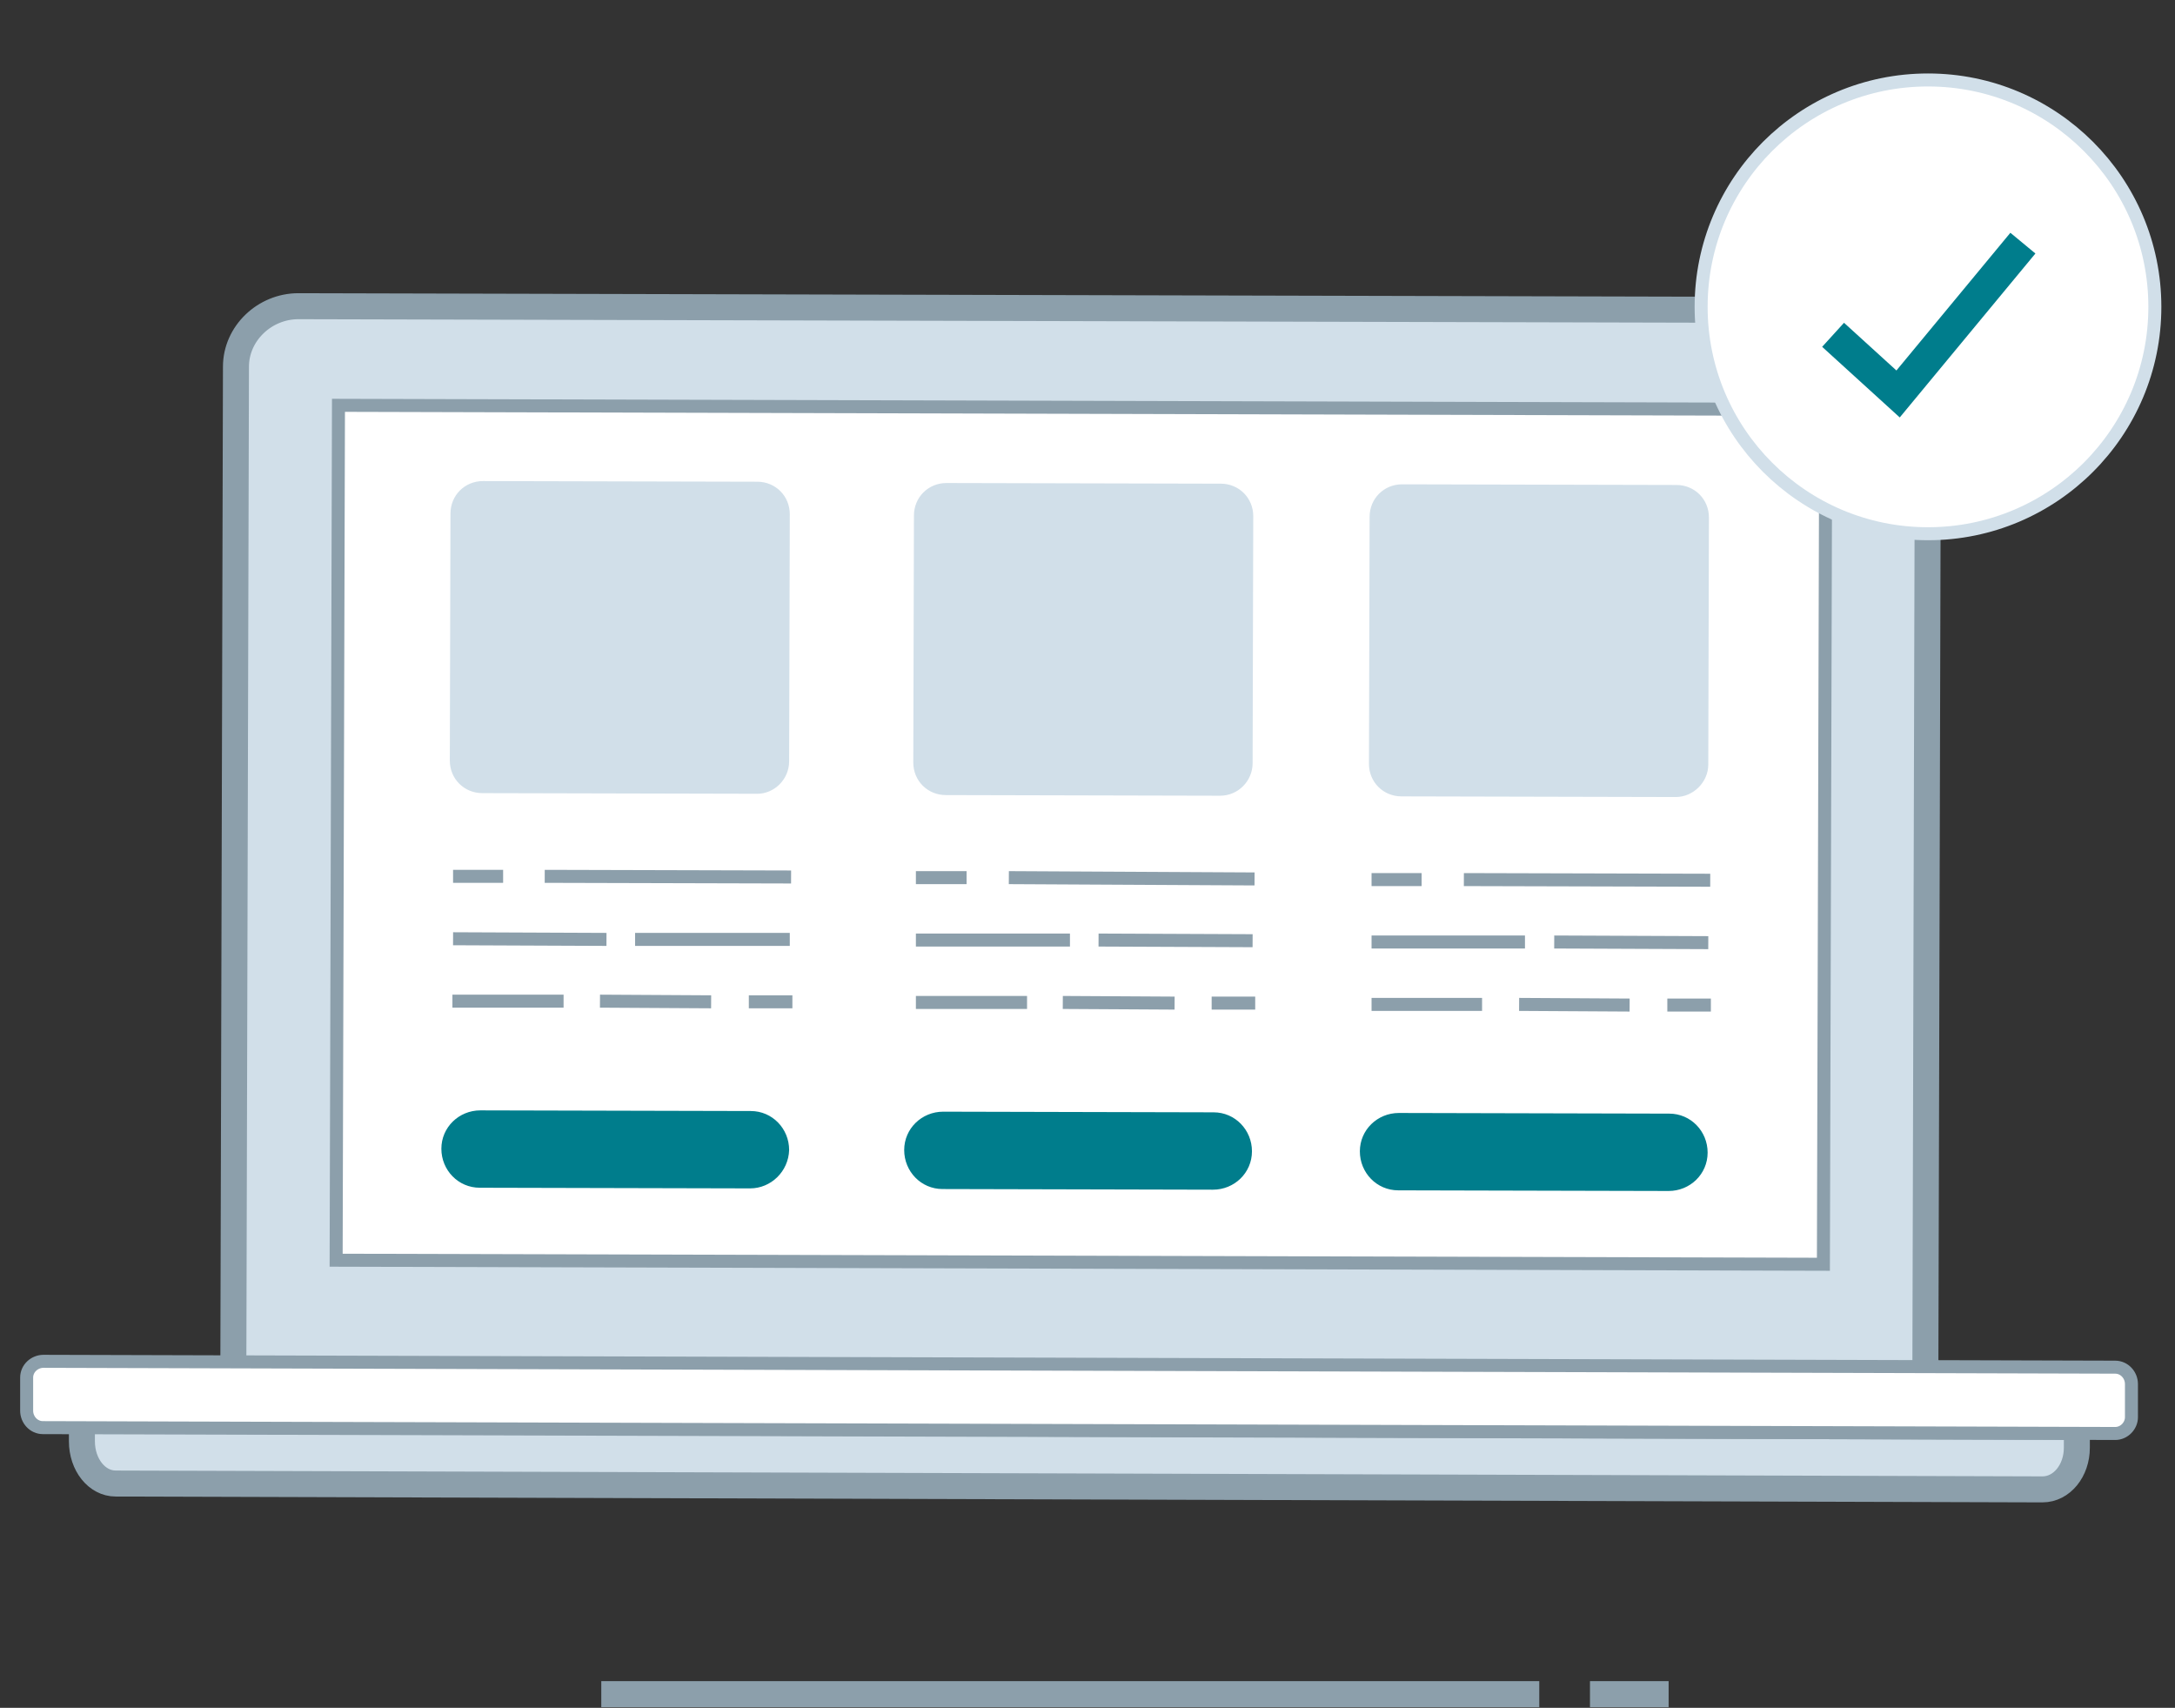 <?xml version="1.0" encoding="utf-8"?>
<!-- Generator: Adobe Illustrator 23.0.6, SVG Export Plug-In . SVG Version: 6.00 Build 0)  -->
<svg version="1.1" id="Calque_1" xmlns="http://www.w3.org/2000/svg" xmlns:xlink="http://www.w3.org/1999/xlink" x="0px" y="0px"
	 viewBox="0 0 334.6 262.7" style="enable-background:new 0 0 334.6 262.7;" xml:space="preserve">
<rect x="0" y="0" width="334.6" height="262.7" fill="#333333" stroke="none"/>
<style type="text/css">
	.st0{fill:none;}
	.st1{fill:none;stroke:#8C9FAB;stroke-width:4;stroke-miterlimit:10;}
	.st2{fill:#FFFFFF;}
	.st3{fill:#D1DFE9;stroke:#8C9FAB;stroke-width:4;stroke-miterlimit:10;}
	.st4{fill:#FFFFFF;stroke:#8C9FAB;stroke-width:2;stroke-miterlimit:10;}
	.st5{fill:#D1DFE9;}
	.st6{fill:none;stroke:#8C9FAB;stroke-width:2;stroke-miterlimit:10;}
	.st7{fill:#007D8C;}
	.st8{fill:#FFFFFF;stroke:#D1DFE9;stroke-width:2;stroke-miterlimit:10;}
	.st9{fill:none;stroke:#007D8C;stroke-width:5;stroke-miterlimit:10;}
</style>
<title>Sans titre - 2</title>
<line class="st0" x1="83.3" y1="260.6" x2="236.8" y2="260.6"/>
<line class="st0" x1="241.6" y1="260.6" x2="251.2" y2="260.6"/>
<line class="st0" x1="254.1" y1="260.6" x2="248.4" y2="260.6"/>
<line class="st1" x1="92.5" y1="260.6" x2="236.8" y2="260.6"/>
<line class="st1" x1="244.6" y1="260.6" x2="256.7" y2="260.6"/>
<circle class="st2" cx="83.2" cy="199" r="5.5"/>
<circle class="st2" cx="227.6" cy="185.7" r="5.5"/>
<line class="st0" x1="325.3" y1="243.2" x2="322.9" y2="243.2"/>
<line class="st0" x1="328.5" y1="243.2" x2="327.9" y2="243.2"/>
<path class="st3" d="M319.5,219.5v3.2c0,3.5-2.3,6.4-5.3,6.4l-296.4-0.9c-2.9,0-5.2-2.9-5.2-6.5v-3.2L319.5,219.5z"/>
<path class="st3" d="M35.9,209.5l0.4-153.1c0-5.1,4.4-9.3,9.6-9.3l241.2,0.6c5.2,0,9.5,4.2,9.5,9.3l-0.4,153.1"/>
<rect x="100.6" y="14" transform="matrix(2.730826e-03 -1 1 2.730826e-03 37.436 294.409)" class="st4" width="131.5" height="228.8"/>
<path class="st4" d="M325.4,220.5L6.6,219.6c-1.4,0-2.5-1.2-2.5-2.6v-5.1c0-1.4,1.2-2.5,2.6-2.5l318.7,0.9c1.4,0,2.5,1.2,2.5,2.6
	v5.1C327.9,219.3,326.8,220.5,325.4,220.5z"/>
<g>
	<path class="st5" d="M116.5,122.1L74.2,122c-2.8,0-5-2.2-5-5l0.1-38c0-2.8,2.2-5,5-5l42.2,0.1c2.8,0,5,2.2,5,5l-0.1,38
		C121.4,119.9,119.1,122.1,116.5,122.1z"/>
	<g>
		<g>
			<line class="st6" x1="69.6" y1="154" x2="86.7" y2="154"/>
			<line class="st6" x1="92.3" y1="154" x2="109.4" y2="154.1"/>
			<line class="st6" x1="115.2" y1="154.1" x2="121.9" y2="154.1"/>
		</g>
		<g>
			<line class="st6" x1="69.7" y1="144.4" x2="93.3" y2="144.5"/>
			<line class="st6" x1="97.7" y1="144.5" x2="121.5" y2="144.5"/>
		</g>
		<g>
			<line class="st6" x1="69.7" y1="134.8" x2="77.4" y2="134.8"/>
			<line class="st6" x1="83.8" y1="134.8" x2="121.7" y2="134.9"/>
		</g>
	</g>
	<path class="st7" d="M115.4,182.8l-41.6-0.1c-3.3,0-5.9-2.7-5.9-6l0,0c0-3.3,2.7-5.9,6-5.9l41.6,0.1c3.3,0,5.9,2.7,5.9,6l0,0
		C121.3,180.2,118.6,182.8,115.4,182.8z"/>
</g>
<g>
	<path class="st5" d="M187.7,122.4l-42.2-0.1c-2.8,0-5-2.2-5-5l0.1-38c0-2.8,2.2-5,5-5l42.2,0.1c2.8,0,5,2.2,5,5l-0.1,38
		C192.7,120.1,190.5,122.4,187.7,122.4z"/>
	<g>
		<g>
			<line class="st6" x1="140.9" y1="154.2" x2="158" y2="154.2"/>
			<line class="st6" x1="163.5" y1="154.2" x2="180.7" y2="154.3"/>
			<line class="st6" x1="186.4" y1="154.3" x2="193.1" y2="154.3"/>
		</g>
		<g>
			<line class="st6" x1="140.9" y1="144.6" x2="164.6" y2="144.6"/>
			<line class="st6" x1="169" y1="144.6" x2="192.7" y2="144.7"/>
		</g>
		<g>
			<line class="st6" x1="140.9" y1="135" x2="148.7" y2="135"/>
			<line class="st6" x1="155.2" y1="135" x2="193" y2="135.2"/>
		</g>
	</g>
	<path class="st7" d="M186.6,183l-41.6-0.1c-3.3,0-5.9-2.7-5.9-6l0,0c0-3.3,2.7-5.9,6-5.9l41.6,0.1c3.3,0,5.9,2.7,5.9,6l0,0
		C192.6,180.4,189.9,183,186.6,183z"/>
</g>
<g>
	<path class="st5" d="M257.8,122.6l-42.2-0.1c-2.8,0-5-2.2-5-5l0.1-38c0-2.8,2.2-5,5-5l42.2,0.1c2.8,0,5,2.2,5,5l-0.1,38
		C262.8,120.3,260.5,122.6,257.8,122.6z"/>
	<g>
		<g>
			<line class="st6" x1="211" y1="154.5" x2="228" y2="154.5"/>
			<line class="st6" x1="233.7" y1="154.5" x2="250.7" y2="154.6"/>
			<line class="st6" x1="256.5" y1="154.6" x2="263.2" y2="154.6"/>
		</g>
		<g>
			<line class="st6" x1="211" y1="144.9" x2="234.6" y2="144.9"/>
			<line class="st6" x1="239.1" y1="144.9" x2="262.8" y2="145"/>
		</g>
		<g>
			<line class="st6" x1="211" y1="135.3" x2="218.7" y2="135.3"/>
			<line class="st6" x1="225.2" y1="135.3" x2="263.1" y2="135.4"/>
		</g>
	</g>
	<path class="st7" d="M256.7,183.2l-41.6-0.1c-3.3,0-5.9-2.7-5.9-6l0,0c0-3.3,2.7-5.9,6-5.9l41.6,0.1c3.3,0,5.9,2.7,5.9,6l0,0
		C262.7,180.6,260,183.2,256.7,183.2z"/>
</g>
<circle class="st8" cx="296.6" cy="47.2" r="34.9"/>
<polyline class="st9" points="282,51.5 292,60.6 311.2,37.4 "/>
</svg>
